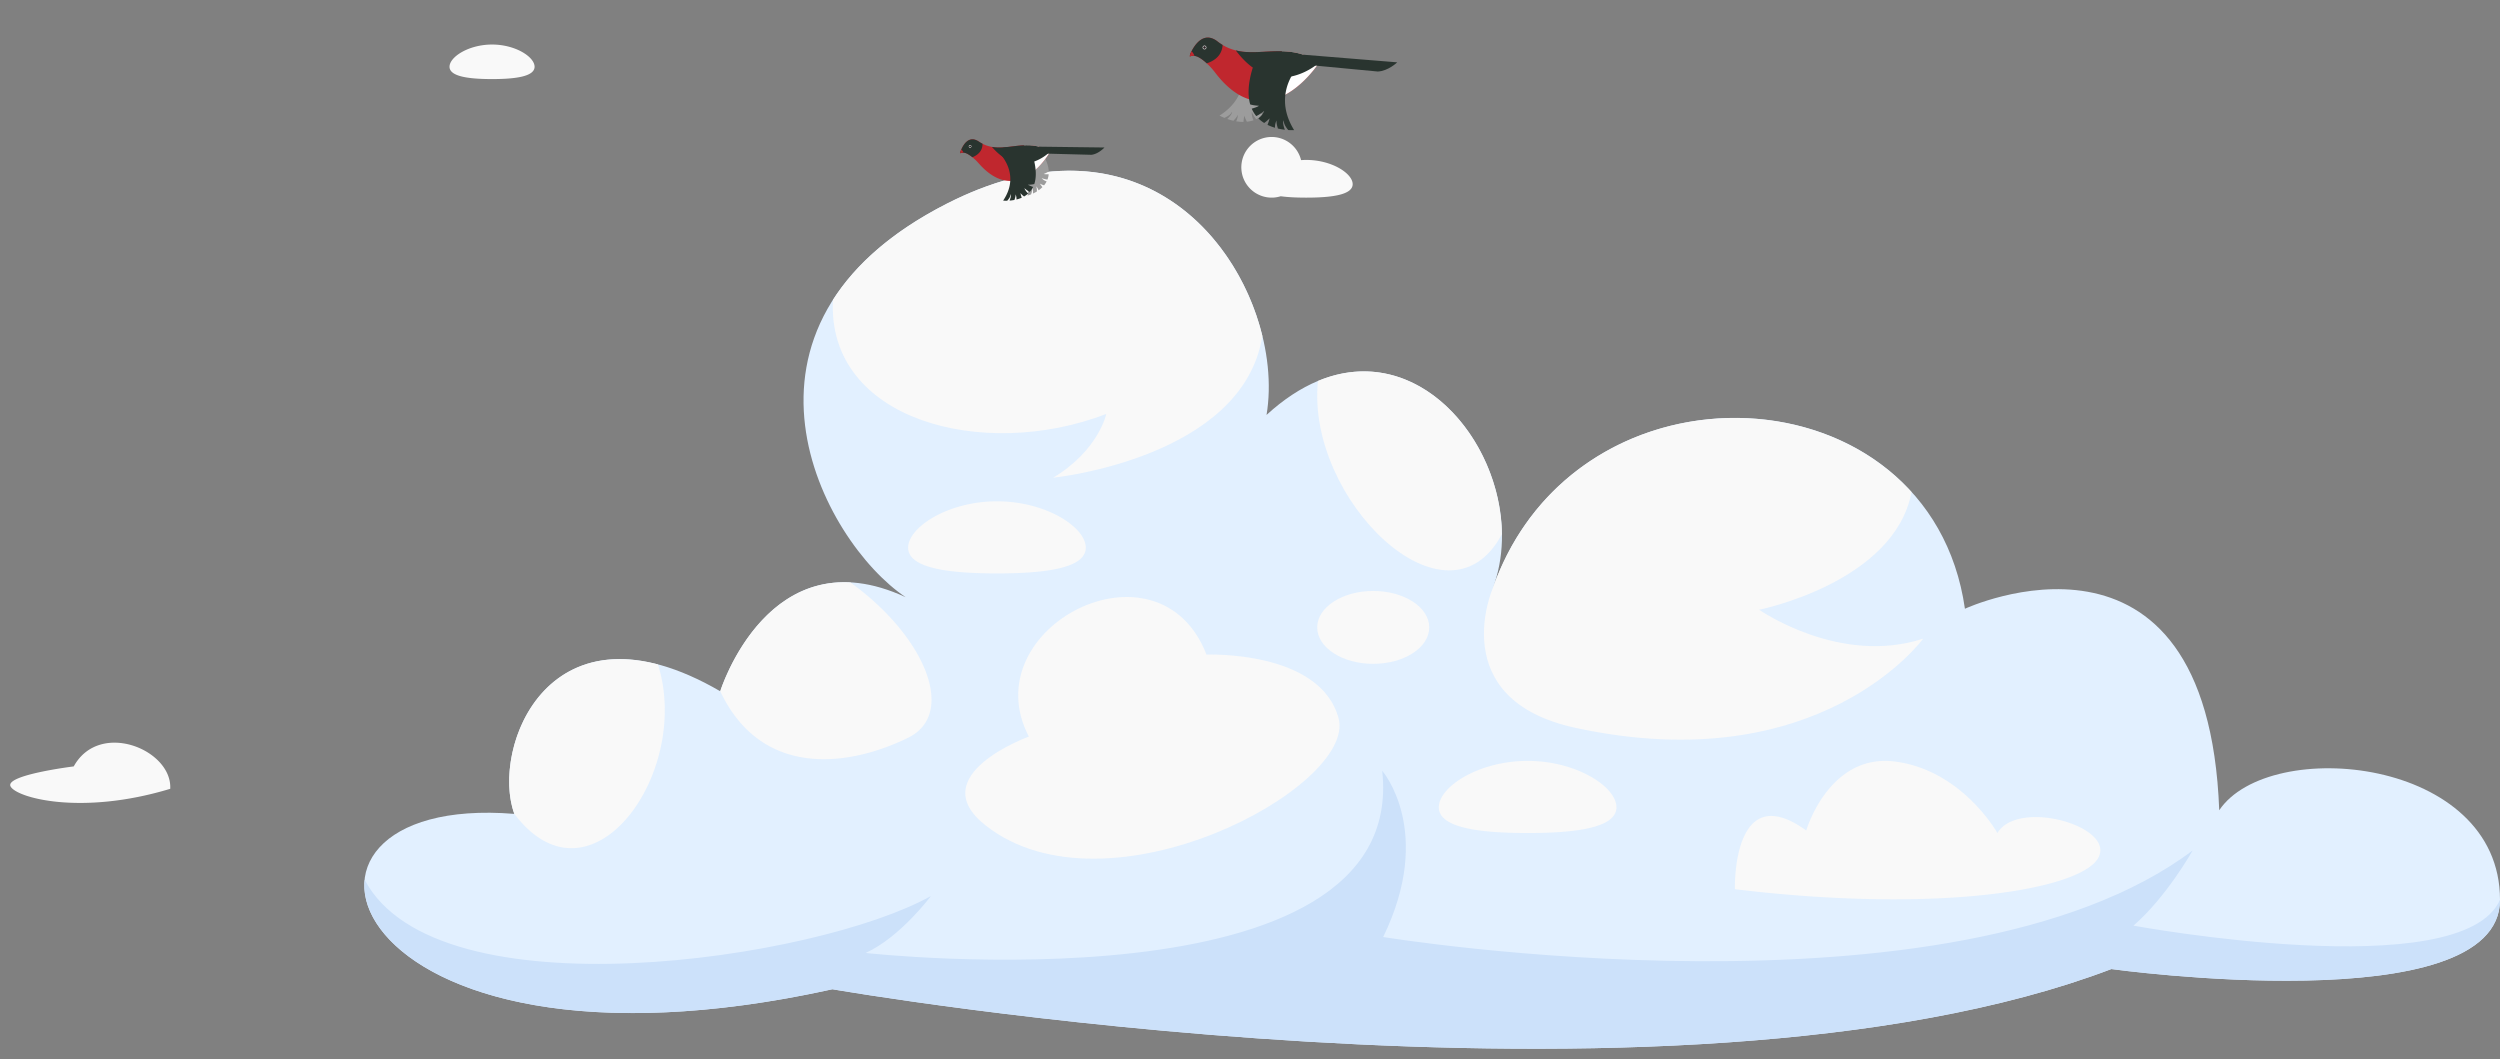 <svg xmlns="http://www.w3.org/2000/svg" xml:space="preserve" width="590" height="250"><rect width="100%" height="100%" fill="#808080" stroke="none"/><path fill="#E2F0FF" d="M523.738 191.216c-2.777-74.085-60.016-47.552-60.016-47.552-8.148-57.041-91.617-61.277-111.43-4.831 10.861-28.707-20.77-70.825-53.391-40.907 4.822-28.542-23.248-76.455-75.443-49.862-56.616 28.845-29.383 79.729-9.713 92.879-32.209-14.943-43.765 22.193-43.765 22.193-40.313-23.431-54.287 13.388-48.594 28.94-64.056-5.227-42.487 67.324 75.06 41.385 0 0 198.404 34.565 301.835-4.764 0 0 91.719 12.684 91.719-16.341 0-33.656-54.437-38.699-66.262-21.14"/><path fill="#CCE1FA" d="M503.492 218.448c7.795-6.72 13.975-17.737 13.975-17.737-56.438 42.462-191.039 20.424-191.039 20.424 12.18-25.014-.229-39.235-.229-39.235 6.352 57.331-121.91 42.999-121.91 42.999 8.24-3.764 15.407-13.438 15.407-13.438-26.875 15.049-116.636 28.487-133.643-3.845-1.854 17.956 33.985 42.706 110.391 25.845 0 0 198.405 34.566 301.834-4.763 0 0 91.721 12.683 91.721-16.343-8.985 20.426-86.507 6.093-86.507 6.093"/><path fill="#F9F9F9" d="M284.734 154.486c-11.288-29.024-55.32-6.342-41.925 19.35 0 0-25.262 9.138-10.212 20.962 28.752 22.592 87.61-9.137 83.311-25.262-4.301-16.125-31.174-15.05-31.174-15.05M223.459 48.063c-13.035 6.642-21.616 14.452-26.878 22.7-1.513 28.457 35.515 38.115 64.503 26.928 0 0-1.793 8.601-12.541 15.05 0 0 44.788-4.547 49.371-33.446-6.358-26.051-32.664-52.524-74.455-31.232M415.164 143.898s31.902-6.398 35.959-27.754c-26.064-28.793-82.93-22.611-98.83 22.688 0 0-11.48 26.225 19.514 32.939 57.746 12.51 82.057-21.048 82.057-21.048-19.708 6.451-38.7-6.825-38.7-6.825M311.047 89.902c-2.955 27.882 30.479 60.517 43.395 36.162-.254-22.567-20.147-45.832-43.395-36.162"/><ellipse cx="324.082" cy="148.066" fill="#F9F9F9" rx="13.219" ry="8.6"/><path fill="#F9F9F9" d="M471.383 196.59s-8.203-14.691-23.969-16.841c-15.768-2.149-21.143 16.245-21.143 16.245-17.557-12.662-16.84 13.854-16.84 13.854 47.299 5.733 80.982.296 85.641-7.197 4.657-7.494-18.711-14.303-23.689-6.061M360.52 179.573c-11.576 0-20.961 6.131-20.961 10.942 0 4.813 9.385 6.079 20.961 6.079 11.578 0 20.963-1.267 20.963-6.079-.001-4.811-9.385-10.942-20.963-10.942M235.285 118.308c-11.577 0-20.962 6.13-20.962 10.941 0 4.813 9.385 6.079 20.962 6.079s20.962-1.267 20.962-6.079-9.385-10.941-20.962-10.941M200.691 137.456c-22.336-1.185-30.712 25.68-30.712 25.68 9.677 20.473 30.1 17.957 44.344 10.969 11.557-5.67 3.977-23.974-13.632-36.649M121.386 192.076c17.94 23.678 41.973-9.65 33.892-35.26-28.968-7.656-38.827 21.778-33.892 35.26M116.126 10.511c-5.543 0-10.037 2.936-10.037 5.239s4.494 2.911 10.037 2.911 10.036-.607 10.036-2.911-4.493-5.239-10.036-5.239M308.271 37.743c-.412 0-.818.019-1.219.046-.762-3.133-3.578-5.462-6.947-5.462a7.157 7.157 0 1 0 2.146 13.987c1.729.237 3.795.328 6.02.328 6.053 0 10.959-.662 10.959-3.178s-4.906-5.721-10.959-5.721M17.404 180.872S1.138 182.883 2.49 185.58s16.645 6.96 37.685.578c.501-9.221-16.69-16.291-22.771-5.286"/><path fill="#9C9C9C" d="M292.253 12.154s4.627 9.384-4.441 15.124c0 0 .431.248 1.145.541.631-.273 1.466-.747 1.791-1.438 0 0 .197.453-1.111 1.698.433.151.923.301 1.456.421.391-.408.899-1.001 1.02-1.449.004.048.052.796-.382 1.576.549.092 1.13.148 1.728.144.028-.412.089-.95.203-1.467 0 0 .226.729.613 1.42a7.2 7.2 0 0 0 1.558-.339c-.215-.438-.493-1.185-.417-1.979 0 0 .498 1.089 1.052 1.729a6.7 6.7 0 0 0 1.574-1.005c-.352-.31-.971-.891-1.125-1.247 0 0 .938.431 1.816.572 1.326-1.463 2.41-3.766 2.967-7.287-.001.001-2.241-7.365-9.447-7.014"/><path fill="#C0272E" d="M303.789 12.162a16.861 16.861 0 0 0-1.287-.066c-.113-.008-.227-.005-.338-.008-2.596-.031-5.119.305-7.577.203-.996-.042-1.975-.157-2.947-.4a7 7 0 0 1-.351-.093 10.7 10.7 0 0 1-2.757-1.193 11 11 0 0 1-1.172-.805c-3.353-2.631-5.508 1.025-6.159 2.297-.344.663-.421 1.201-.421 1.201.386-.104.759-.13 1.113-.098.601.049 1.284.44 1.956.951q.34.26.676.55c.09.082.182.163.262.246a16.3 16.3 0 0 1 1.969 2.165c3.69 4.845 7.337 6.635 10.638 6.756 3.732.134 7.027-1.864 9.477-4.023q0-.006.01-.006c2.66-2.35 4.314-4.882 4.414-5.041l.006-.005c-2.082-1.441-4.129-2.154-6.143-2.469a16 16 0 0 0-1.369-.162"/><path fill="#FFF" d="M303.789 12.162a16.861 16.861 0 0 0-1.287-.066c.379 3.141.266 8.988-5.107 11.772 3.732.134 7.027-1.864 9.477-4.023q0-.006.01-.006c2.66-2.349 4.314-4.882 4.414-5.041l.006-.005c-2.082-1.441-4.129-2.154-6.141-2.469a17 17 0 0 0-1.372-.162"/><path fill="#29342F" d="M305.162 12.323a15 15 0 0 0-1.371-.163 3 3 0 0 0-.221-.016c-.107-.008-.215-.018-.322-.021a16 16 0 0 0-1.082-.037c-2.596-.031-5.119.306-7.577.202-.996-.042-1.974-.155-2.947-.398 4.345 5.794 8.917 6.815 12.555 6.253.475-.073.932-.174 1.371-.294 3.359-.913 5.646-2.978 5.73-3.053l.004-.006a15 15 0 0 0-3.162-1.681 14.7 14.7 0 0 0-2.978-.786M281.202 12.098c-.344.663-.421 1.201-.421 1.201.386-.104.759-.13 1.113-.098.601.049 1.284.44 1.956.951q.34.26.676.55c.09.082.182.163.262.246 2.897-.954 3.668-2.809 3.745-4.343a11 11 0 0 1-1.172-.805c-3.353-2.63-5.508 1.026-6.159 2.298"/><path fill="#C0272E" d="M280.781 13.296c.385-.102.756-.13 1.113-.099a2.6 2.6 0 0 0-.694-1.099 4.2 4.2 0 0 0-.419 1.198"/><circle cx="284.264" cy="11.205" r=".444" fill="#FFF"/><circle cx="284.265" cy="11.205" r=".33" fill="#2E2528"/><path fill="#29342F" d="m310.797 15.518 14.363 1.362c2.443-.104 4.588-2.169 4.588-2.169l-22.186-1.803c.575 2.479 3.235 2.61 3.235 2.61"/><path fill="#29342F" d="M295.632 16.044c-1.144 3.733-1.184 6.522-.582 8.601.934.284 2.063.312 2.063.312-.322.275-1.211.55-1.706.688.29.663.653 1.243 1.067 1.745.854-.363 1.867-1.196 1.867-1.196-.307.819-.941 1.419-1.363 1.749.426.421.887.776 1.371 1.08.715-.493 1.285-1.102 1.285-1.102a11 11 0 0 1-.502 1.542c.584.291 1.184.515 1.768.688a3.35 3.35 0 0 1 .381-1.734c-.096.499.119 1.327.311 1.917a14 14 0 0 0 1.635.285c-.691-1.854-.277-2.206-.277-2.206-.012.836.582 1.704 1.072 2.276.842.055 1.387.018 1.387.018-6.17-10.014 2.9-17.027 2.9-17.027-6.928-3.812-12.677 2.364-12.677 2.364"/><path fill="#9C9C9C" d="M245.433 35.401s-4.688-2.558-8.086 1.118c0 0 6.852 2.397 5.151 9.646 0 0 .334-.086.829-.288.18-.441.362-1.082.188-1.582 0 0 .319.128.275 1.38.288-.134.604-.299.926-.498-.005-.394-.041-.933-.199-1.213.024.021.412.369.576.965.317-.221.632-.476.925-.769a7 7 0 0 1-.61-.824s.465.251.993.403c.229-.278.435-.585.605-.923-.319-.112-.82-.347-1.168-.776 0 0 .776.297 1.361.344a4.7 4.7 0 0 0 .291-1.261c-.324.016-.913.028-1.163-.071 0 0 .674-.243 1.178-.602-.054-1.367-.637-3.034-2.072-5.049"/><path fill="#C0272E" d="M242.528 34.277a10.131 10.131 0 0 0-.895.016c-.078 0-.156.006-.234.01-1.801.103-3.536.455-5.245.501a10 10 0 0 1-2.063-.137 7.445 7.445 0 0 1-2.217-.744 8 8 0 0 1-.851-.502c-2.45-1.666-3.771.973-4.163 1.885-.206.478-.233.854-.233.854.262-.09.52-.126.767-.121.419.006.912.245 1.402.567q.249.163.494.349.102.077.193.158c.533.421 1.021.899 1.468 1.408 2.791 3.184 5.404 4.253 7.7 4.179 2.594-.084 4.784-1.627 6.38-3.241q0-.003.006-.004c1.734-1.756 2.763-3.592 2.823-3.706l.003-.004a10.1 10.1 0 0 0-4.376-1.42 10 10 0 0 0-.959-.048"/><path fill="#FFF" d="M242.528 34.276c-.05-.001-.104-.002-.152-.001-.251-.004-.499.005-.743.017.413 2.16.613 6.222-2.981 8.407 2.595-.085 4.784-1.627 6.381-3.241q0-.004.006-.004c1.733-1.756 2.761-3.592 2.822-3.707l.003-.003a10.1 10.1 0 0 0-4.376-1.42 11 11 0 0 0-.96-.048"/><path fill="#29342F" d="M242.528 34.277a13.77 13.77 0 0 0-1.13.025c-1.802.103-3.536.455-5.245.501a10 10 0 0 1-2.063-.137c6.99 8.1 13.655 1.198 13.77 1.081l.004-.004a10.1 10.1 0 0 0-4.377-1.42 11 11 0 0 0-.959-.046M226.86 35.306c-.206.478-.233.854-.233.854.262-.09.52-.126.767-.121.419.006.912.245 1.402.567q.249.163.494.349.102.077.193.158c1.965-.799 2.41-2.122 2.391-3.189a8 8 0 0 1-.851-.502c-2.45-1.667-3.771.972-4.163 1.884"/><path fill="#C0272E" d="M226.625 36.157a2.2 2.2 0 0 1 .767-.122 1.8 1.8 0 0 0-.532-.729 3 3 0 0 0-.235.851"/><circle cx="228.942" cy="34.541" r=".308" fill="#FFF"/><circle cx="228.942" cy="34.541" r=".23" fill="#2E2528"/><path fill="#29342F" d="m247.549 36.27 10.024.263c1.691-.188 3.078-1.724 3.078-1.724l-15.471-.195c.517 1.692 2.369 1.656 2.369 1.656M235.212 35.459s6.088 5.117 1.53 11.884c0 0 .376.042.961.027.356-.383.792-.969.809-1.548 0 0 .275.255-.255 1.521a10 10 0 0 0 1.142-.152c.148-.403.321-.971.268-1.32.018.031.278.539.216 1.214a7.6 7.6 0 0 0 1.246-.428 8 8 0 0 1-.307-1.083s.379.438.86.8c.344-.196.675-.431.98-.711-.282-.238-.705-.674-.896-1.25 0 0 .68.606 1.262.882.3-.337.568-.728.787-1.18-.338-.109-.947-.324-1.163-.523 0 0 .784.012 1.44-.158.475-1.423.524-3.357-.162-5.979.001 0-3.809-4.441-8.718-1.996"/></svg>